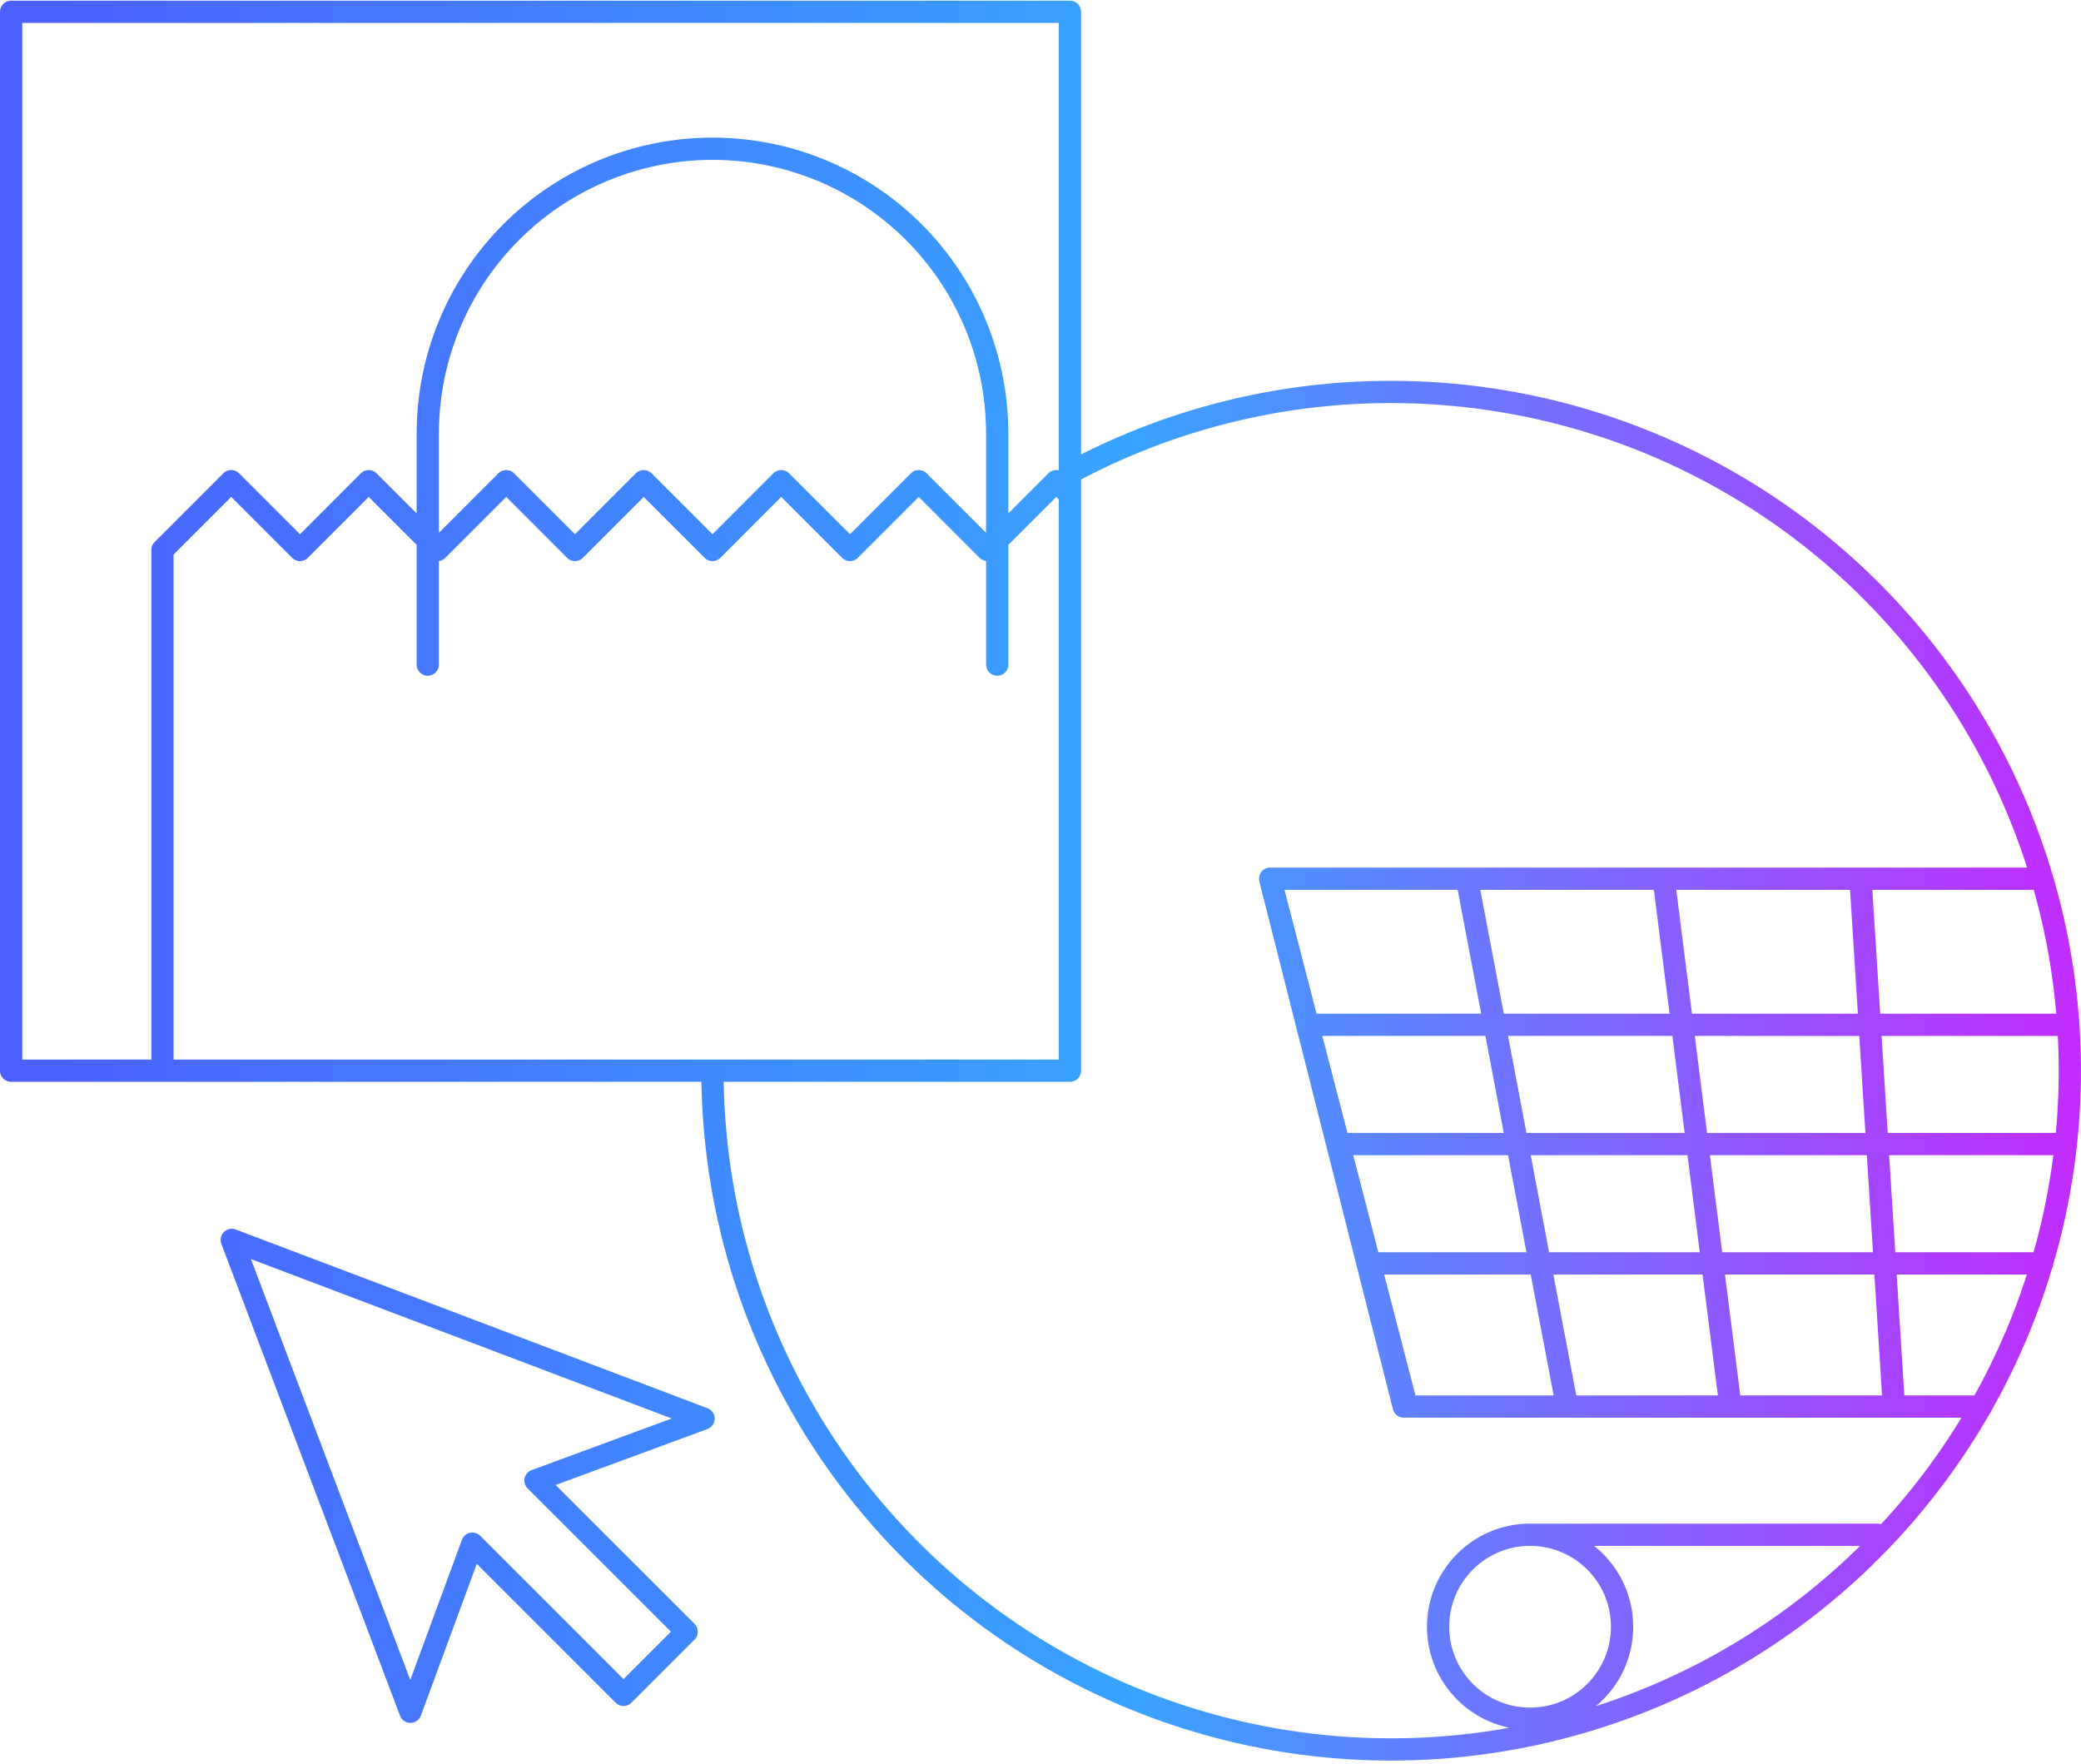 <svg width="374" height="317" viewBox="0 0 374 317" fill="none" xmlns="http://www.w3.org/2000/svg">
<path d="M76.88 119.431V77.898C76.88 64.327 82.271 51.312 91.867 41.716C101.463 32.12 114.478 26.729 128.049 26.729C141.62 26.729 154.635 32.12 164.231 41.716C173.827 51.312 179.218 64.327 179.218 77.898V119.431M356.049 252.765H252.842L228.268 157.91H367.015M274.987 275.803H337.366M235.063 184.158H369.732M240.552 205.596H369.732M246.178 227.036H367.022M298.999 157.913L311.006 252.767M334.369 157.913L340.372 252.767M263.629 157.913L281.639 252.767M228.265 157.913L252.278 252.767M2 2.12H192.291V192.411H2V2.12ZM192.288 192.41V88.936L189.83 86.471L177.471 98.83L165.119 86.471L152.761 98.83L140.402 86.471L128.05 98.83L115.691 86.471L103.333 98.83L90.981 86.471L78.622 98.83L66.264 86.471L53.912 98.83L41.553 86.471L29.195 98.83V192.41H192.288ZM250.021 70.437C229.87 70.412 210.029 75.404 192.289 84.962V192.413H128.045C128.045 216.537 135.199 240.12 148.602 260.179C162.005 280.238 181.055 295.872 203.343 305.104C225.631 314.336 250.156 316.752 273.817 312.045C297.478 307.339 319.213 295.722 336.271 278.663C353.33 261.604 364.947 239.87 369.654 216.209C374.36 192.548 371.945 168.023 362.713 145.735C353.48 123.447 337.847 104.397 317.788 90.994C297.729 77.591 274.146 70.437 250.021 70.437ZM291.521 292.335C291.521 301.466 284.119 308.867 274.989 308.867C265.858 308.867 258.457 301.466 258.457 292.335C258.457 283.205 265.858 275.803 274.989 275.803C284.119 275.803 291.521 283.205 291.521 292.335ZM126.445 254.936L41.653 222.817L73.765 307.616L84.894 277.409L112.064 304.578L123.407 293.228L96.238 266.065L126.445 254.936Z" stroke="url(#paint0_linear_199_993)" stroke-width="4" stroke-linecap="round" stroke-linejoin="round"/>
<defs>
<linearGradient id="paint0_linear_199_993" x1="2" y1="158.255" x2="371.997" y2="158.255" gradientUnits="userSpaceOnUse">
<stop stop-color="#4C5FFF"/>
<stop offset="0.545" stop-color="#38A3FF"/>
<stop offset="1" stop-color="#C12DFF"/>
</linearGradient>
</defs>
</svg>
